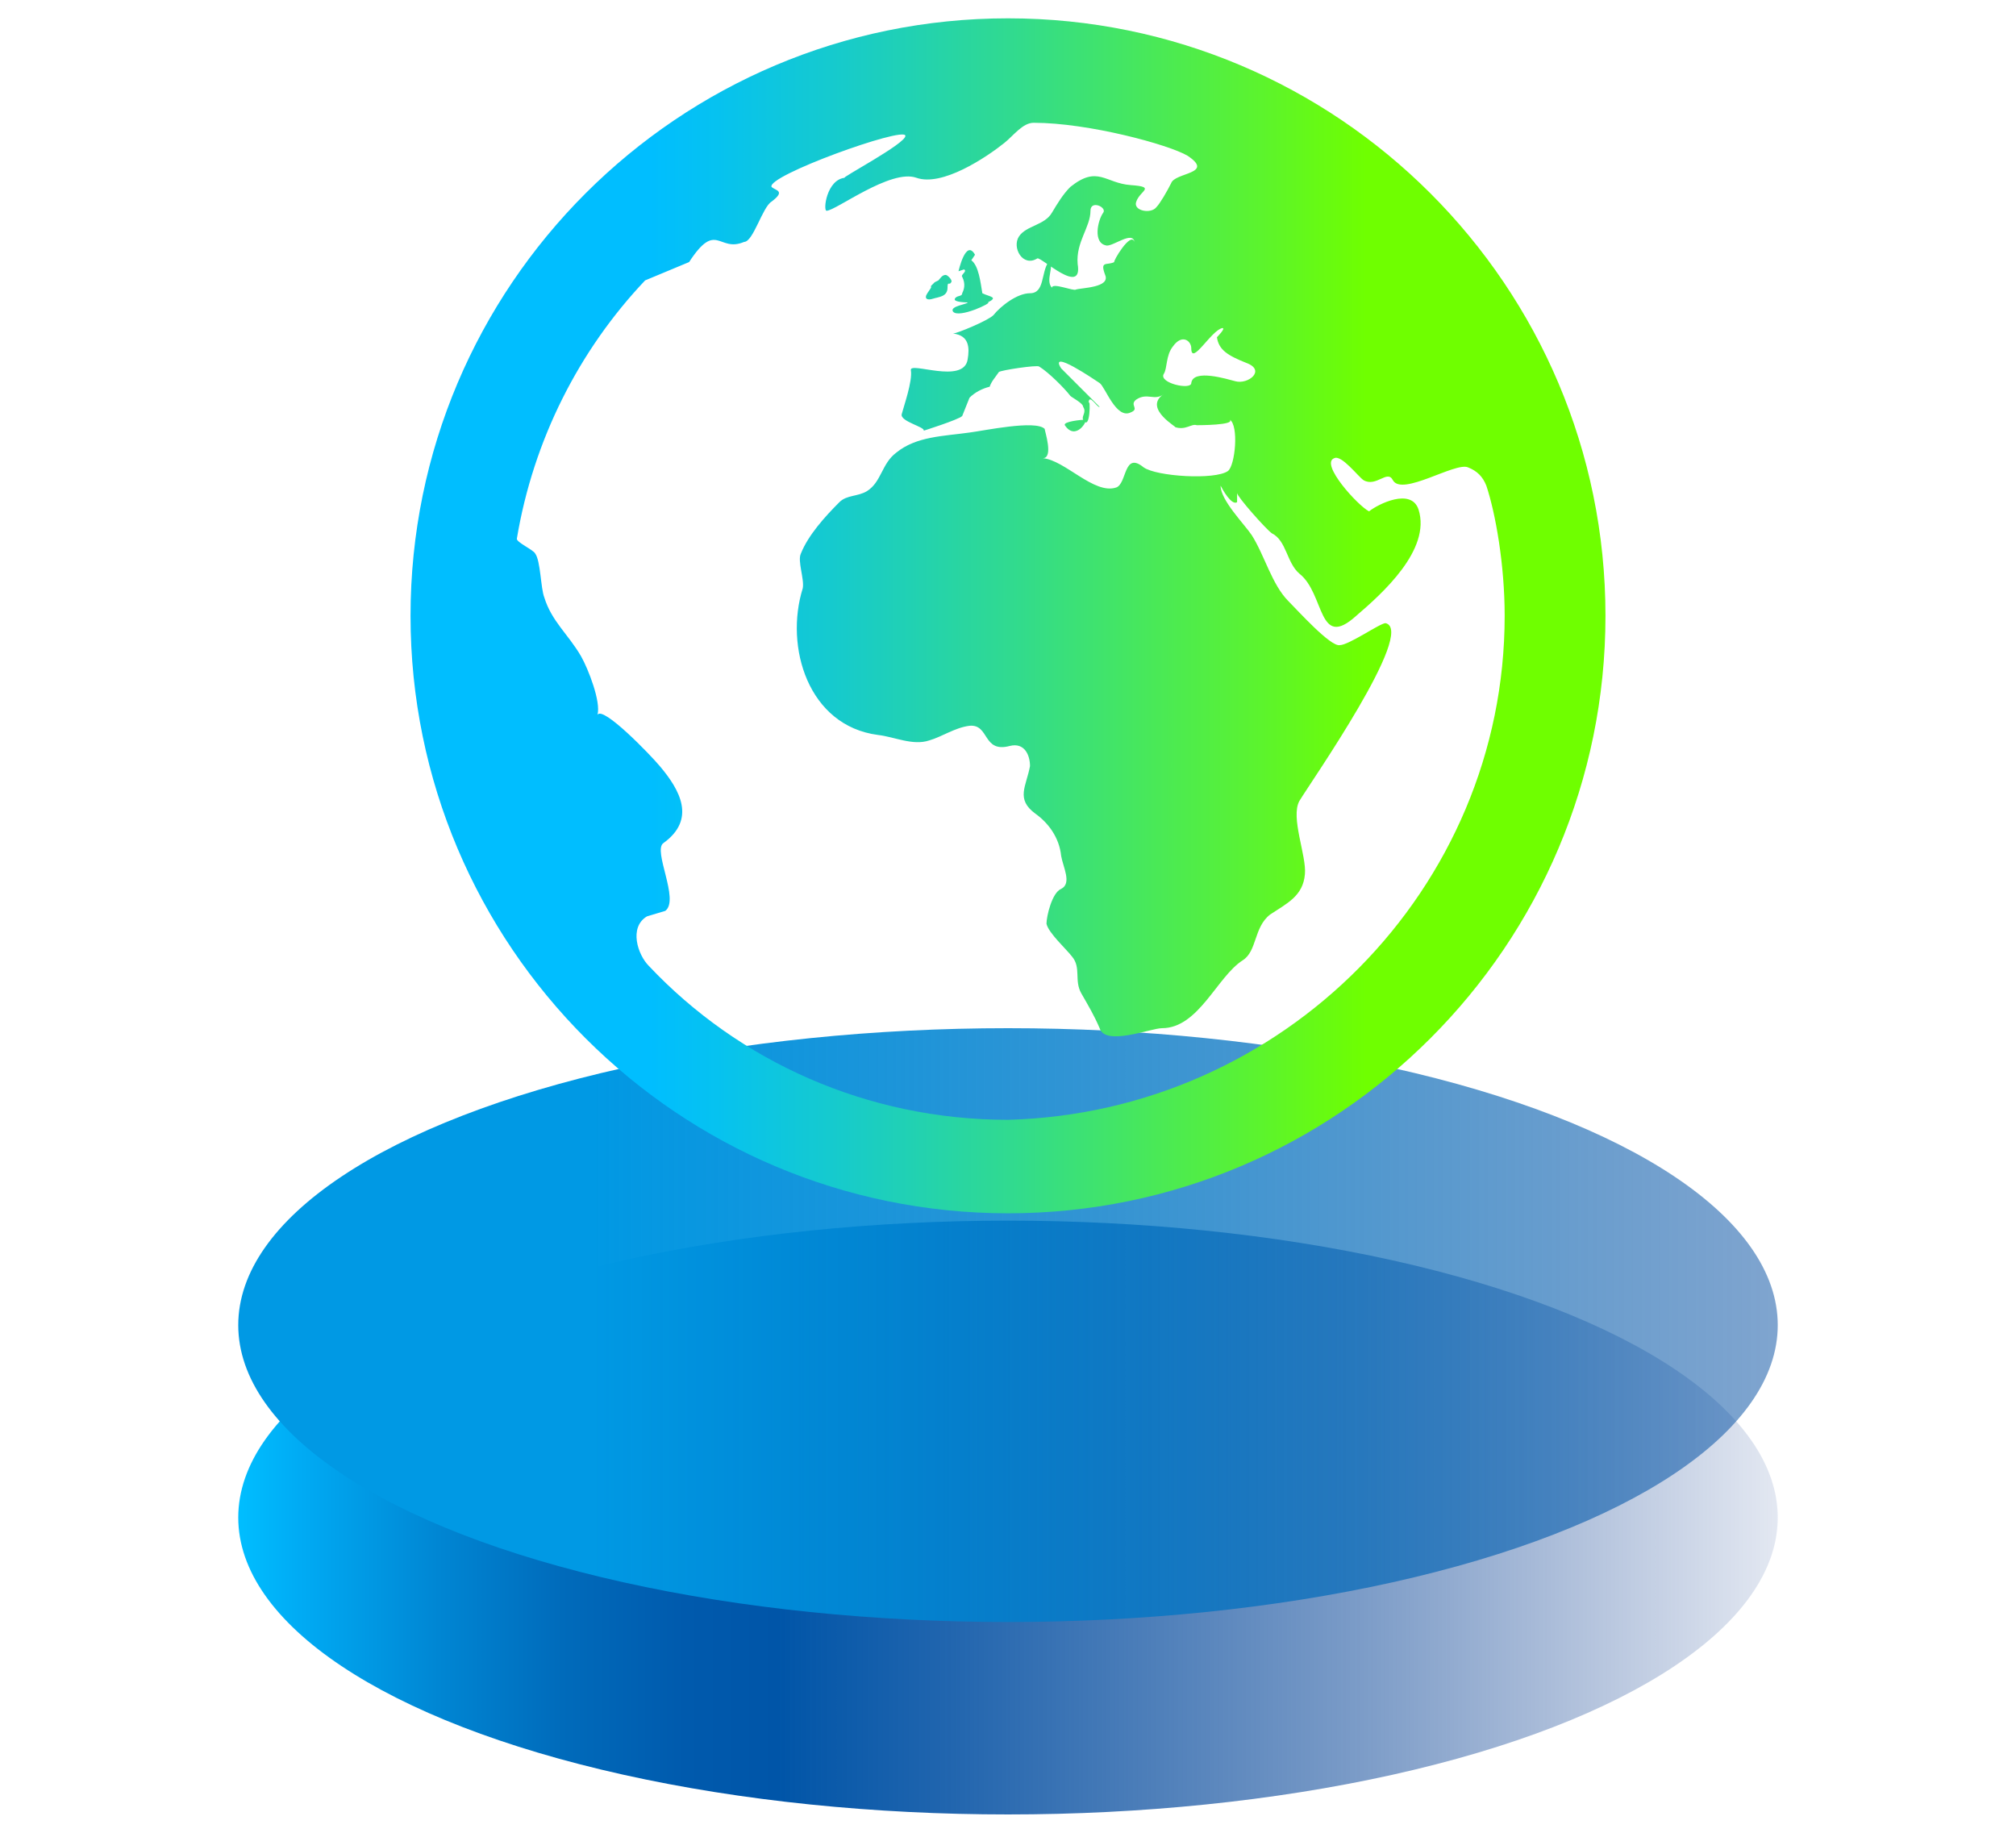<svg xmlns="http://www.w3.org/2000/svg" xmlns:xlink="http://www.w3.org/1999/xlink" version="1.0" id="Ebene_1" x="0px" y="0px" viewBox="0 0 110 100" style="enable-background:new 0 0 110 100;" xml:space="preserve"> <style type="text/css"> .st0{fill:url(#SVGID_1_);} .st1{fill:url(#SVGID_00000072280120357468959300000010243416123638055095_);} .st2{fill:url(#SVGID_00000134226286635805494600000005177190846433002683_);} </style> <g> <g> <linearGradient id="SVGID_1_" gradientUnits="userSpaceOnUse" x1="13" y1="19.186" x2="97" y2="19.186" gradientTransform="matrix(1 0 0 -1 0 102)"> <stop offset="0" style="stop-color:#00BEFF"></stop> <stop offset="4.000000e-02" style="stop-color:#00ABF4"></stop> <stop offset="0.13" style="stop-color:#0086D3"></stop> <stop offset="0.21" style="stop-color:#006BBB"></stop> <stop offset="0.29" style="stop-color:#005AAD"></stop> <stop offset="0.35" style="stop-color:#0055A8"></stop> <stop offset="0.47" style="stop-color:#004EA2;stop-opacity:0.86"></stop> <stop offset="0.74" style="stop-color:#003E93;stop-opacity:0.5"></stop> <stop offset="1" style="stop-color:#002D85;stop-opacity:0.11"></stop> </linearGradient> <ellipse class="st0" cx="55" cy="82.8" rx="42" ry="16.2"></ellipse> <linearGradient id="SVGID_00000114770142617470156390000002807633602528634272_" gradientUnits="userSpaceOnUse" x1="13" y1="29.688" x2="97" y2="29.688" gradientTransform="matrix(1 0 0 -1 0 102)"> <stop offset="0.23" style="stop-color:#0099E4"></stop> <stop offset="0.41" style="stop-color:#0089D6;stop-opacity:0.9"></stop> <stop offset="0.79" style="stop-color:#0061B2;stop-opacity:0.64"></stop> <stop offset="1" style="stop-color:#004A9F;stop-opacity:0.5"></stop> </linearGradient> <ellipse style="fill:url(#SVGID_00000114770142617470156390000002807633602528634272_);" cx="55" cy="72.3" rx="42" ry="16.2"></ellipse> </g> <g> <linearGradient id="SVGID_00000005964750570804857550000006169628978043122083_" gradientUnits="userSpaceOnUse" x1="22.436" y1="33.564" x2="87.564" y2="33.564"> <stop offset="0.2" style="stop-color:#00BEFF"></stop> <stop offset="0.256" style="stop-color:#06C2F0"></stop> <stop offset="0.363" style="stop-color:#17CBCA"></stop> <stop offset="0.51" style="stop-color:#32DB8C"></stop> <stop offset="0.69" style="stop-color:#57F138"></stop> <stop offset="0.8" style="stop-color:#6FFF00"></stop> </linearGradient> <path style="fill:url(#SVGID_00000005964750570804857550000006169628978043122083_);" d="M58.1,23.2C58,23,59,22.9,59.2,22.9 C59.4,22.9,58.7,24.1,58.1,23.2z M52.3,14.8l0.3-0.1c0.2,0.1-0.2,0.3-0.1,0.4c0.2,0.4,0.1,0.7,0,0.9c0,0.2-0.3,0.1-0.4,0.3 c-0.1,0.2,0.7,0.2,0.7,0.2c0,0.1-1,0.2-0.8,0.5c0.3,0.4,2.2-0.5,1.9-0.5c0.6-0.3,0.1-0.3-0.3-0.5c-0.1-0.6-0.2-1.5-0.6-1.8 l0.2-0.3C52.7,13,52.3,14.8,52.3,14.8z M87.6,33.6c0,18-14.6,32.6-32.6,32.6c-18,0-32.6-14.6-32.6-32.6S37,1,55,1 C73,1,87.6,15.6,87.6,33.6z M65,19c0-0.4-0.5-0.8-1-0.1c-0.4,0.5-0.3,1.2-0.5,1.5c-0.3,0.5,1.5,0.9,1.5,0.5c0.1-0.8,2-0.2,2.4-0.1 c0.7,0.2,1.7-0.6,0.6-1c-1-0.4-1.5-0.7-1.6-1.4c0,0,0.5-0.5,0.3-0.5C66.1,18,65,20,65,19z M82.1,33.6c0-2.8-0.5-5.6-1-7.1 c-0.2-0.5-0.5-0.8-1-1c-0.7-0.3-3.6,1.6-4.1,0.7c-0.3-0.6-0.9,0.4-1.6,0c-0.3-0.2-1.2-1.4-1.6-1.2c-0.8,0.3,1.3,2.6,1.9,2.9 c0.5-0.4,2.3-1.3,2.7-0.1c0.7,2.2-2,4.6-3.4,5.8c-2.1,1.9-1.7-1.2-3.1-2.3c-0.7-0.6-0.7-1.8-1.5-2.2c-0.3-0.2-1.9-2-1.9-2.2l0,0.5 c-0.3,0.2-0.8-0.7-0.9-0.9c0,0.8,1.3,2.1,1.7,2.7c0.7,1.1,1.1,2.7,2,3.6c0.5,0.5,2.3,2.5,2.8,2.4c0.5,0,2.2-1.2,2.5-1.2 c1.7,0.4-4.1,8.7-4.7,9.7c-0.5,0.9,0.4,3,0.3,4c-0.1,1.2-1,1.6-1.9,2.2c-0.9,0.7-0.7,2-1.5,2.5c-1.4,0.9-2.4,3.7-4.4,3.7 c-0.6,0-3.1,1-3.4,0c-0.3-0.7-0.6-1.2-1-1.9c-0.4-0.7,0-1.4-0.5-2c-0.3-0.4-1.3-1.3-1.4-1.8c0-0.4,0.3-1.7,0.8-1.9 c0.6-0.3,0.1-1.2,0-1.8c-0.1-1-0.7-1.8-1.4-2.3c-1.1-0.8-0.5-1.5-0.3-2.6c0-0.6-0.3-1.3-1.1-1.1c-1.5,0.4-1.1-1.2-2.2-1.1 c-0.8,0.1-1.5,0.6-2.2,0.8c-0.9,0.3-1.9-0.2-2.8-0.3c-3.8-0.5-5.1-4.8-4.1-8c0.1-0.5-0.3-1.5-0.1-1.9c0.4-1,1.3-2,2.1-2.8 c0.4-0.4,1-0.3,1.5-0.6c0.8-0.5,0.8-1.5,1.6-2.1c1.1-0.9,2.6-0.9,4-1.1c0.8-0.1,3.6-0.7,4.1-0.2c0,0.1,0.5,1.6-0.1,1.6 c1.2,0.1,2.8,2,4,1.6c0.6-0.2,0.4-2,1.5-1.1c0.7,0.5,3.9,0.7,4.6,0.2c0.4-0.3,0.6-2.5,0.1-2.8c0.3,0.3-1.7,0.3-1.8,0.3 c-0.3-0.1-0.6,0.3-1.2,0.1c0.3,0.1-1.8-1-0.6-1.8c-0.5,0.4-0.9-0.1-1.5,0.3c-0.4,0.3,0.2,0.5-0.3,0.7c-0.8,0.4-1.4-1.4-1.7-1.6 c-0.3-0.2-2.8-1.9-2.1-0.8l2.1,2.1c-0.1,0.1-0.6-0.8-0.6-0.2c0.1-0.4,0.1,1.6-0.3,0.9c-0.1-0.2,0.2-0.4,0-0.7 c0-0.2-0.6-0.5-0.7-0.6c-0.3-0.4-1.2-1.3-1.7-1.6c-0.1-0.1-2.1,0.2-2.2,0.3c-0.2,0.3-0.4,0.5-0.5,0.8c-0.4,0.1-0.8,0.3-1.1,0.6 l-0.4,1c-0.2,0.2-2.1,0.8-2.1,0.8c0.1-0.2-1.3-0.5-1.2-0.9c0.1-0.4,0.6-1.8,0.5-2.4c-0.1-0.5,2.9,0.8,3.1-0.6 c0.1-0.6,0.1-1.3-0.8-1.4c0.2,0,1.9-0.7,2.2-1c0.4-0.5,1.3-1.2,2-1.2c0.8,0,0.6-1.1,1-1.7c0.4,0.1-0.2,1,0.2,1.4 c0-0.3,1.2,0.2,1.3,0.1c0.3-0.1,1.9-0.1,1.6-0.8c-0.3-0.8,0.1-0.5,0.5-0.7c-0.1,0,0.9-1.7,1.1-1.1c-0.1-0.6-1.1,0.2-1.5,0.2 c-0.8-0.1-0.5-1.4-0.2-1.8c0.2-0.3-0.7-0.7-0.7-0.1c0,0.9-0.8,1.7-0.7,2.9c0.3,1.8-2-0.4-2.2-0.3c-0.8,0.5-1.4-0.6-1-1.2 c0.4-0.6,1.4-0.6,1.8-1.3c0.3-0.5,0.6-1,1-1.4c1.5-1.2,1.9-0.2,3.3-0.1c1.4,0.1,0.5,0.3,0.3,0.9c-0.2,0.5,0.8,0.7,1.1,0.3 c0.2-0.2,0.6-0.9,0.8-1.3c0.2-0.6,2.4-0.5,0.9-1.5c-1-0.6-5.4-1.8-8.4-1.8c-0.6,0-1.1,0.7-1.6,1.1c-1,0.8-3.4,2.4-4.8,1.9 c-1.4-0.5-4.4,1.8-4.9,1.8c-0.2,0,0-1.7,1-1.8c-0.4,0.1,3.4-1.9,3.3-2.3c-0.1-0.5-7.6,2.2-7.3,2.8c0.2,0.2,0.8,0.2,0,0.8 c-0.5,0.3-1,2.2-1.5,2.2c-1.4,0.6-1.5-1.2-3,1.1l-2.4,1c-3.6,3.8-6.1,8.7-7,14.1c0,0.2,0.9,0.6,1,0.8c0.3,0.4,0.3,1.9,0.5,2.4 c0.4,1.3,1.3,2,2,3.2c0.4,0.7,1.1,2.5,0.9,3.2c0.3-0.5,2.9,2.2,3.4,2.8c1.1,1.3,2,2.9,0.2,4.2c-0.6,0.4,0.9,3.1,0.1,3.7l-1,0.3 c-1,0.6-0.5,2.1,0.1,2.7c4.9,5.2,11.9,8.4,19.6,8.4C70,60.7,82.1,48.5,82.1,33.6z M50.9,16.3c0.3-0.1,0.8-0.1,0.8-0.6 c0-0.4,0.1-0.1,0.2-0.3c0.1-0.1-0.2-0.4-0.3-0.4c-0.2,0-0.3,0.2-0.4,0.3L51,15.4l-0.2,0.2l0,0.1L50.6,16 C50.4,16.3,50.6,16.4,50.9,16.3z"></path> </g> </g> </svg>